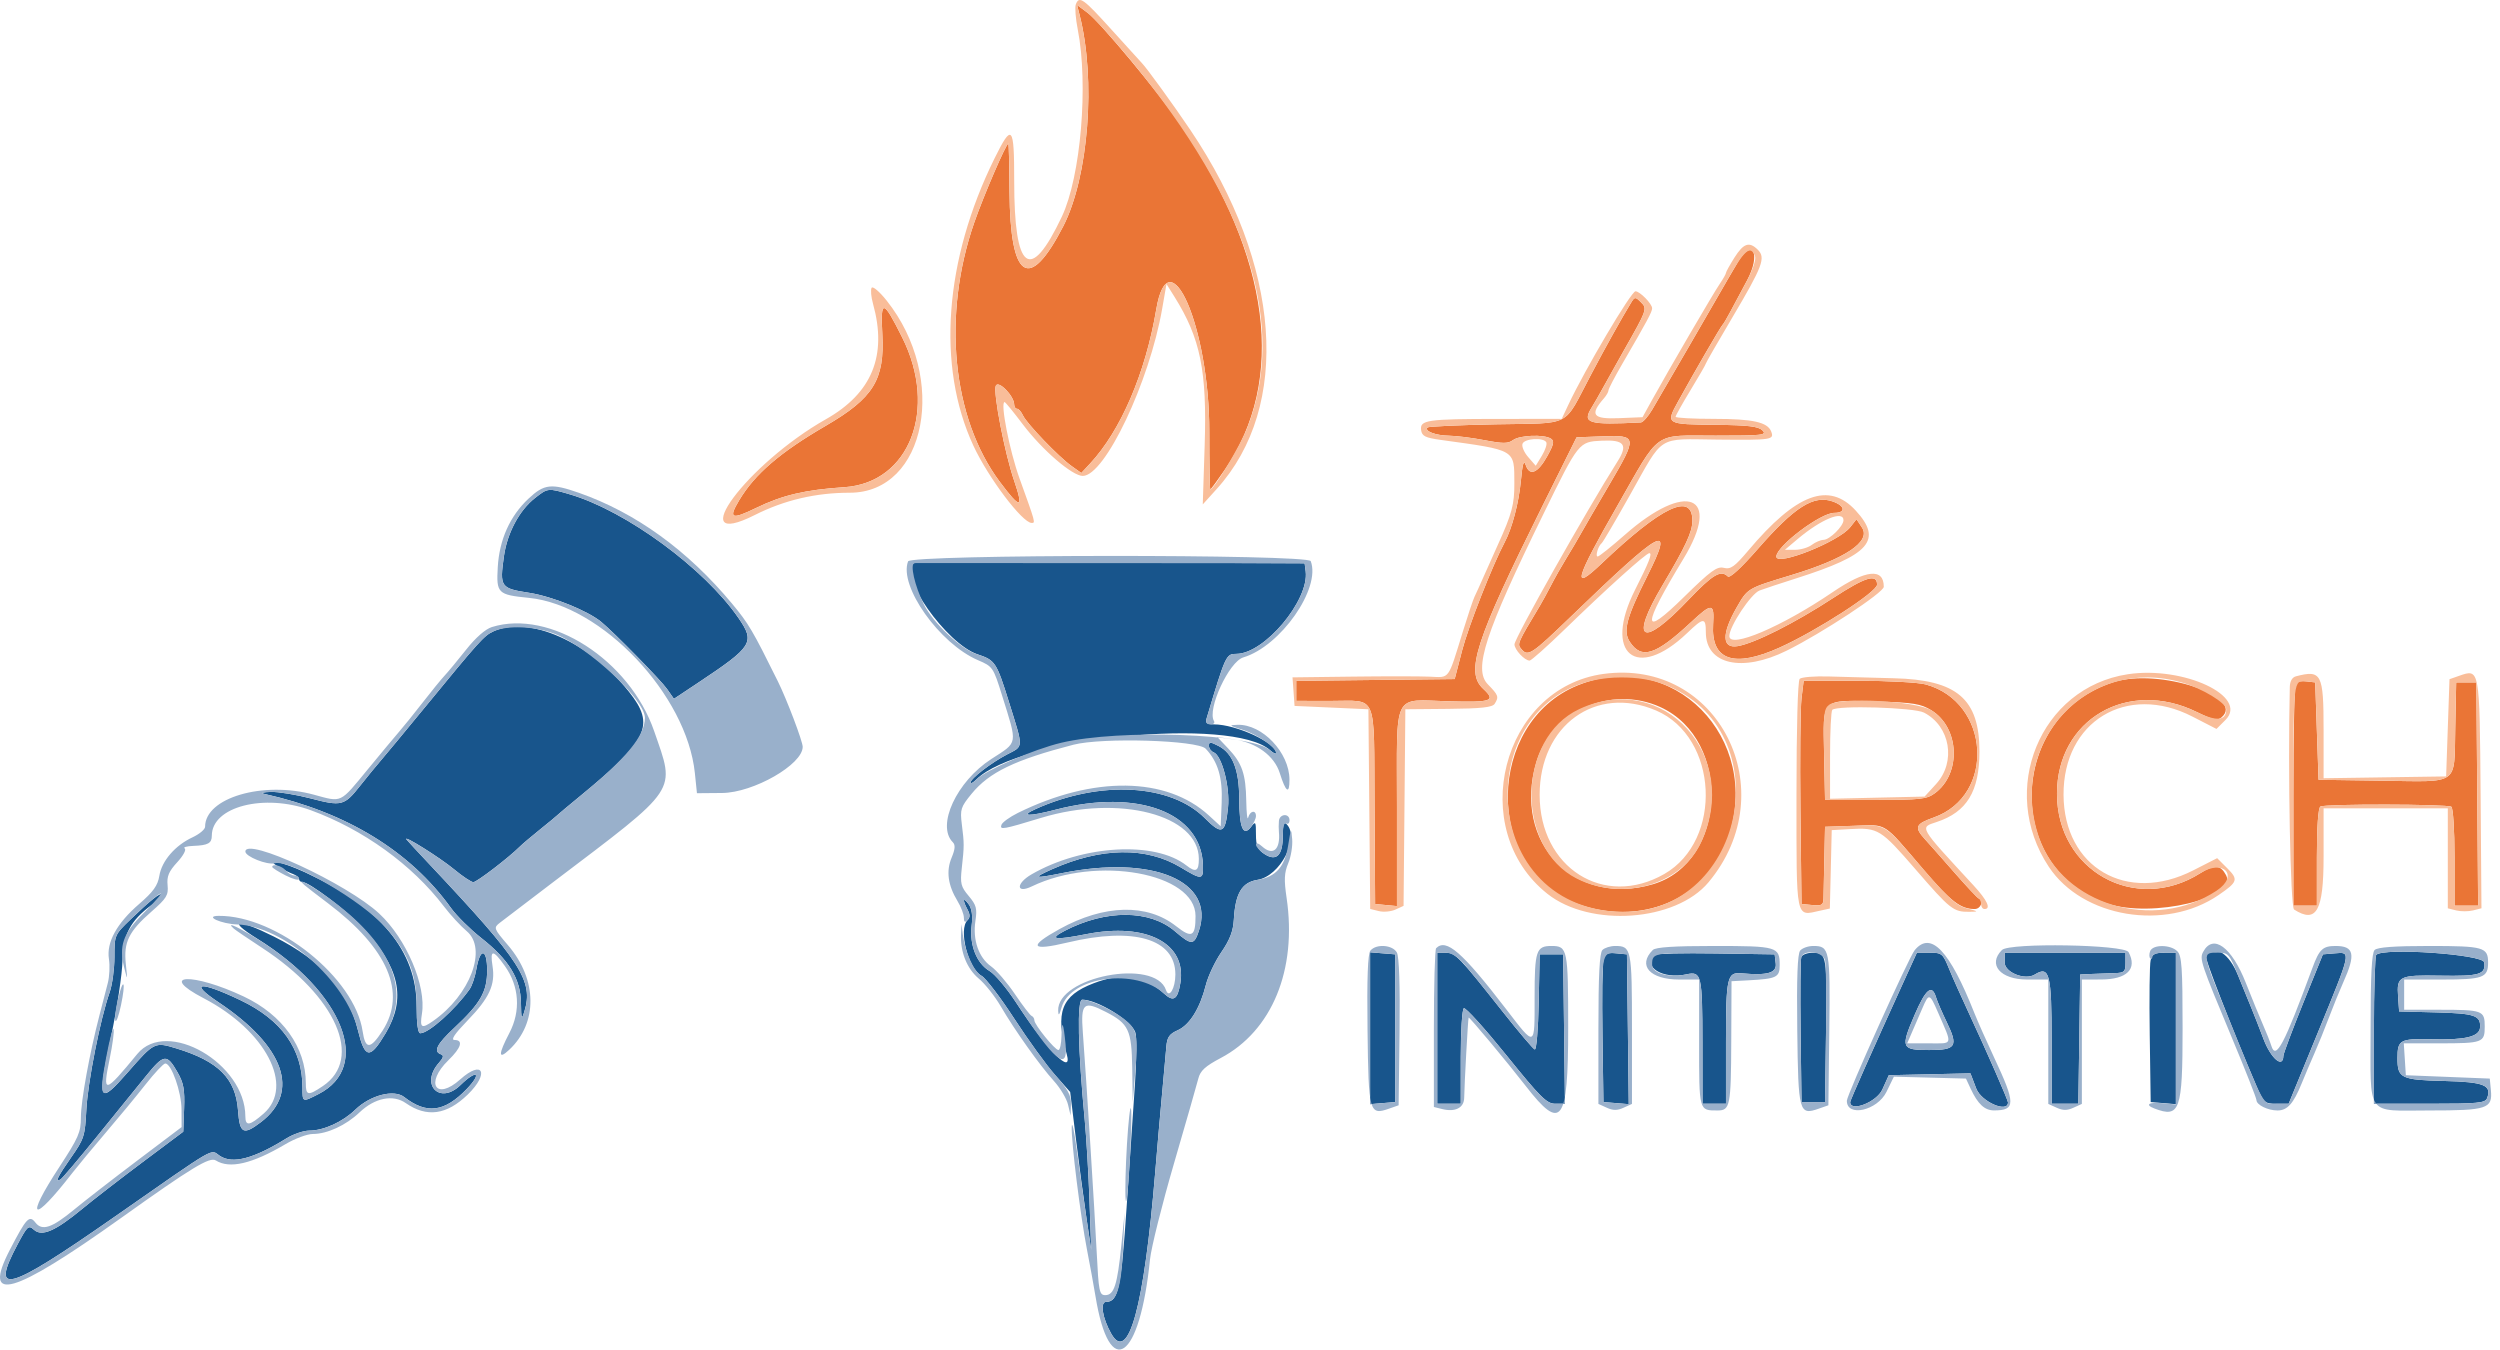 <svg width="113" height="61" viewBox="0 0 113 61" fill="none" xmlns="http://www.w3.org/2000/svg">
<path fill-rule="evenodd" clip-rule="evenodd" d="M24.18 22.512C23.471 23.07 22.927 24.092 22.778 25.142C22.581 26.536 22.621 26.594 23.926 26.797C24.957 26.957 26.569 27.609 27.177 28.111C27.765 28.596 29.869 30.743 30.148 31.141L30.461 31.588L31.549 30.865C34.029 29.216 34.14 29.038 33.378 27.932C31.837 25.692 28.31 23.103 25.772 22.349C24.772 22.053 24.761 22.054 24.18 22.512ZM41.295 25.458C40.552 25.938 42.774 29.101 44.19 29.577C44.987 29.846 45.042 29.93 45.612 31.755C46.268 33.858 46.274 33.708 45.525 34.098C44.8 34.476 43.87 35.191 43.87 35.371C43.87 35.439 43.989 35.376 44.135 35.23C46.03 33.334 55.709 32.371 57.408 33.91C57.557 34.044 57.679 34.101 57.679 34.035C57.679 33.573 55.874 32.742 54.869 32.742C54.548 32.742 54.475 32.684 54.537 32.477C55.398 29.602 55.419 29.555 55.883 29.555C57.146 29.555 59.184 27.129 59.016 25.824L58.969 25.462L50.191 25.422C45.363 25.4 41.36 25.416 41.295 25.458ZM22.301 28.538C21.88 28.73 21.678 28.955 19.144 32.044C18.273 33.106 17.401 34.159 17.206 34.383C17.012 34.607 16.598 35.113 16.286 35.506C15.558 36.427 15.446 36.456 14.036 36.087C13.387 35.917 12.578 35.785 12.239 35.795C11.9 35.804 11.759 35.843 11.926 35.88C15.655 36.709 18.528 38.463 20.387 41.045C20.641 41.397 21.256 42.006 21.755 42.399C23 43.377 23.532 44.245 23.548 45.33C23.56 46.083 23.576 46.124 23.702 45.717C24.125 44.349 23.56 43.471 19.438 39.094C18.895 38.518 18.417 38.002 18.376 37.947C18.188 37.702 19.889 38.767 20.521 39.291C20.908 39.612 21.302 39.874 21.396 39.874C21.549 39.874 22.994 38.768 23.496 38.267C23.605 38.157 24.017 37.809 24.411 37.492C24.806 37.175 25.163 36.88 25.204 36.836C25.246 36.793 25.69 36.421 26.191 36.01C29.312 33.451 29.628 32.781 28.429 31.267C26.649 29.02 23.912 27.801 22.301 28.538ZM54.644 33.709C54.644 33.827 54.74 33.96 54.856 34.005C55.23 34.148 55.602 35.578 55.507 36.502C55.384 37.692 55.235 37.758 54.451 36.974C52.904 35.429 49.733 35.257 46.829 36.56C46.071 36.9 46.484 36.918 47.718 36.597C51.419 35.636 54.306 36.724 54.374 39.108C54.393 39.779 54.329 39.785 53.366 39.205C51.807 38.266 49.776 38.296 47.55 39.29C46.655 39.691 46.736 39.722 48.005 39.465C52.103 38.635 54.932 39.824 54.193 42.065C53.971 42.734 53.859 42.737 53.109 42.095C51.963 41.114 49.999 41.103 48.134 42.068C47.372 42.462 47.664 42.508 49.103 42.223C51.824 41.683 53.656 42.641 53.351 44.446C53.227 45.181 53.043 45.3 52.622 44.916C51.7 44.074 50.763 43.935 49.433 44.444C47.968 45.005 47.687 45.746 48.217 47.652C48.498 48.661 47.336 47.474 45.921 45.305C45.504 44.668 44.968 44.031 44.729 43.89C44.145 43.545 43.815 42.715 43.917 41.85C43.972 41.386 43.928 41.069 43.782 40.87C43.527 40.521 43.496 40.674 43.732 41.115C43.852 41.339 43.852 41.47 43.732 41.591C43.31 42.012 43.757 43.776 44.371 44.111C44.554 44.212 45.217 45.08 45.843 46.041C46.469 47.003 47.294 48.142 47.676 48.574L48.372 49.359L48.632 51.484C48.775 52.652 48.989 54.257 49.107 55.05L49.322 56.491L49.245 54.291C49.203 53.081 49.106 51.442 49.031 50.649C48.721 47.404 48.676 45.186 48.918 45.186C49.592 45.186 51.105 46.111 51.313 46.65C51.382 46.829 51.376 47.887 51.3 49.002C51.224 50.116 51.053 52.633 50.921 54.594C50.675 58.231 50.542 58.844 50 58.844C49.711 58.844 49.828 59.58 50.229 60.285C51.005 61.649 51.712 59.056 52.214 53.001C52.303 51.916 52.444 50.312 52.526 49.435C52.608 48.558 52.694 47.602 52.718 47.311C52.753 46.883 52.852 46.738 53.231 46.569C53.773 46.327 54.237 45.58 54.503 44.526C54.605 44.122 54.922 43.451 55.208 43.035C55.587 42.484 55.74 42.085 55.769 41.57C55.836 40.382 56.131 39.883 56.835 39.77C57.861 39.606 58.769 37.868 58.151 37.25C58.028 37.127 57.983 37.27 57.983 37.777C57.983 38.67 57.693 38.956 57.149 38.599C56.844 38.399 56.769 38.225 56.769 37.717C56.769 37.127 56.754 37.105 56.544 37.38C56.194 37.838 56.015 37.409 56.012 36.104C56.01 34.796 55.717 34.048 55.079 33.718C54.708 33.526 54.644 33.525 54.644 33.709ZM12.609 39.192C12.818 39.314 13.108 39.458 13.254 39.51C13.4 39.563 13.519 39.667 13.519 39.74C13.519 39.814 13.596 39.874 13.69 39.874C13.974 39.874 15.679 41.162 16.358 41.889C18.07 43.724 18.378 45.115 17.427 46.708C16.719 47.892 16.497 47.866 16.177 46.562C15.729 44.732 14.552 43.421 12.382 42.334C10.708 41.496 10.226 41.555 11.623 42.427C15.513 44.855 16.838 48.206 14.398 49.451C13.662 49.827 13.671 49.831 13.671 49.159C13.671 47.416 12.736 46.099 10.864 45.207C9.025 44.329 8.5 44.385 9.887 45.31C12.853 47.29 13.583 49.356 11.798 50.717C10.998 51.327 10.835 51.245 10.759 50.196C10.654 48.749 9.879 47.969 7.966 47.386C6.994 47.09 6.97 47.102 5.784 48.458C4.458 49.974 4.388 49.832 5.011 46.893C5.29 45.578 5.526 44.02 5.535 43.429C5.554 42.259 5.888 41.618 6.852 40.906C7.097 40.724 7.298 40.521 7.298 40.454C7.298 40.296 6.799 40.69 5.898 41.56C5.178 42.254 5.173 42.267 5.173 43.248C5.173 43.792 5.075 44.516 4.955 44.856C4.535 46.046 3.967 48.914 3.903 50.165C3.842 51.349 3.801 51.48 3.216 52.313C2.598 53.194 2.461 53.48 2.737 53.31C2.816 53.261 3.55 52.396 4.368 51.387C5.187 50.377 6.185 49.146 6.588 48.65C7.41 47.636 7.535 47.619 8.019 48.46C8.299 48.947 8.355 49.247 8.323 50.104L8.284 51.152L6.44 52.532C5.426 53.291 4.197 54.242 3.709 54.646C2.504 55.643 1.893 55.908 1.537 55.587C1.291 55.364 1.24 55.409 0.795 56.244C-0.465 58.608 0.312 58.394 5.097 55.057C9.942 51.679 9.481 51.947 9.939 52.247C10.517 52.626 11.453 52.38 12.947 51.455C13.259 51.262 13.722 51.104 13.976 51.104C14.629 51.104 15.483 50.715 16.063 50.155C16.737 49.503 17.806 49.227 18.269 49.586C19.286 50.376 20.087 50.273 21.097 49.223C21.805 48.486 21.554 48.324 20.818 49.042C19.875 49.962 18.968 49.021 19.845 48.032C20.045 47.806 20.069 47.703 19.931 47.655C19.576 47.531 19.741 47.201 20.524 46.468C21.722 45.348 22.018 44.831 22.018 43.862C22.018 42.864 21.701 42.82 21.534 43.795C21.475 44.144 21.337 44.556 21.229 44.709C20.572 45.637 19.379 46.703 18.997 46.703C18.89 46.703 18.831 46.266 18.831 45.48C18.831 42.971 17.191 41.003 13.794 39.43C12.73 38.938 11.889 38.768 12.609 39.192ZM61.929 46.476V49.909L62.497 49.861L63.066 49.814V46.476V43.137L62.497 43.09L61.929 43.043V46.476ZM64.963 46.476V49.89H65.494H66.026V47.775C66.026 46.611 66.089 45.62 66.165 45.573C66.242 45.525 67.104 46.478 68.081 47.688C69.629 49.607 69.914 49.89 70.297 49.89H70.736L70.695 46.514L70.654 43.137H70.123H69.592L69.55 45.311C69.526 46.528 69.447 47.463 69.37 47.436C69.294 47.408 68.638 46.635 67.913 45.717C65.963 43.25 65.78 43.062 65.347 43.062H64.963V46.476ZM72.475 43.394C72.428 43.587 72.409 45.11 72.432 46.779L72.475 49.814L73.047 49.861L73.619 49.909L73.579 46.523L73.537 43.137L73.05 43.09C72.646 43.051 72.546 43.104 72.475 43.394ZM74.78 43.159C74.234 43.705 75.165 44.274 76.225 44.041C76.908 43.891 76.947 44.059 76.95 47.121L76.952 49.89H77.483H78.014V47.102C78.014 44.166 78.066 43.935 78.715 43.994C79.889 44.1 80.311 43.98 80.263 43.554L80.214 43.137L77.55 43.096C76.084 43.073 74.838 43.102 74.78 43.159ZM81.421 43.255C81.379 43.361 81.365 44.881 81.388 46.632L81.428 49.814H81.96H82.491L82.534 46.779C82.585 43.169 82.568 43.062 81.952 43.062C81.701 43.062 81.462 43.148 81.421 43.255ZM86.038 44.389C84.634 47.47 83.629 49.732 83.629 49.815C83.629 50.286 84.824 49.818 85.083 49.245L85.374 48.6L87.219 48.558L89.064 48.516L89.326 49.203C89.555 49.802 90.761 50.328 90.761 49.828C90.761 49.724 89.777 47.474 89.062 45.945C88.692 45.152 88.257 44.179 88.095 43.783C87.818 43.101 87.771 43.063 87.224 43.062L86.644 43.062L86.038 44.389ZM90.61 43.504C90.61 43.954 91.53 44.323 91.971 44.05C92.638 43.638 92.734 44.012 92.734 47.017V49.89H93.338H93.941L93.983 46.969L94.024 44.048L94.555 44.023C94.847 44.009 95.308 43.992 95.579 43.985C96.023 43.974 96.073 43.926 96.073 43.516V43.062H93.341H90.61V43.504ZM97.208 43.403C97.162 43.59 97.144 45.11 97.168 46.779L97.211 49.814L97.78 49.861L98.349 49.909V46.485V43.062H97.82C97.399 43.062 97.275 43.13 97.208 43.403ZM99.682 43.145C99.611 43.216 100.896 46.524 101.994 49.093C102.317 49.847 102.365 49.89 102.891 49.89H103.447L104.771 46.665C106.295 42.954 106.279 43.027 105.542 43.09L104.995 43.137L104.104 45.338C103.615 46.548 103.212 47.623 103.209 47.727C103.196 48.313 102.646 47.847 102.313 46.969C102.115 46.447 101.868 45.816 101.764 45.565C101.661 45.315 101.388 44.649 101.159 44.086C100.755 43.091 100.132 42.695 99.682 43.145ZM107.407 43.159C107.349 43.217 107.302 44.755 107.302 46.577V49.89H109.811C111.993 49.89 112.332 49.858 112.415 49.642C112.642 49.05 112.285 48.906 110.482 48.86C108.521 48.812 108.365 48.736 108.365 47.832C108.365 47.006 108.48 46.941 109.878 46.976C111.441 47.016 112.077 46.86 112.099 46.433C112.127 45.897 111.858 45.806 110.101 45.76L108.44 45.717L108.393 45.052C108.326 44.12 108.43 44.068 110.295 44.101C112.079 44.132 112.363 44.046 112.286 43.499C112.234 43.137 107.743 42.823 107.407 43.159ZM87.507 45.072C87.564 45.26 87.782 45.768 87.992 46.201C88.523 47.297 88.419 47.462 87.195 47.462C85.94 47.462 85.898 47.364 86.535 45.886C87.043 44.703 87.322 44.469 87.507 45.072Z" fill="#18558C"/>
<path fill-rule="evenodd" clip-rule="evenodd" d="M48.795 0.664C49.547 3.598 49.206 8.001 48.055 10.235C46.517 13.219 45.656 12.657 45.629 8.652C45.622 7.462 45.598 6.489 45.577 6.489C45.475 6.489 44.463 8.835 44.038 10.055C42.577 14.245 43.033 18.891 45.188 21.775C46.125 23.029 46.283 23.019 45.84 21.73C45.419 20.51 44.885 17.756 45.008 17.442C45.117 17.162 45.84 17.895 45.842 18.288C45.842 18.392 45.901 18.477 45.971 18.477C46.042 18.477 46.161 18.611 46.236 18.775C46.407 19.146 47.854 20.652 48.44 21.069L48.875 21.379L49.272 20.953C50.661 19.459 51.776 16.86 52.262 13.987C52.835 10.592 54.665 14.797 54.661 19.502C54.66 20.942 54.681 22.12 54.706 22.12C54.733 22.12 55.027 21.721 55.361 21.234C58.148 17.173 57.438 11.62 53.367 5.643C52.373 4.183 49.723 0.995 49.154 0.574L48.683 0.226L48.795 0.664ZM78.555 11.839C78.393 12.11 78.183 12.468 78.089 12.635C77.765 13.207 75.017 17.946 74.679 18.515C74.494 18.829 74.264 19.088 74.168 19.094C71.788 19.216 71.501 19.13 71.941 18.425C72.05 18.251 72.289 17.834 72.473 17.497C72.657 17.16 73.06 16.44 73.368 15.897C74.458 13.98 74.467 13.954 74.165 13.656C73.913 13.407 73.89 13.409 73.719 13.692C73.268 14.435 72.601 15.632 71.9 16.96C70.632 19.359 71.11 19.11 67.62 19.179C65.963 19.212 64.57 19.275 64.524 19.322C64.363 19.483 64.895 19.687 65.494 19.694C65.829 19.699 66.554 19.79 67.109 19.898C67.937 20.058 68.163 20.057 68.389 19.892C68.696 19.668 69.784 19.626 70.1 19.826C70.265 19.931 70.234 20.084 69.936 20.62C69.511 21.384 69.143 21.539 68.966 21.028C68.874 20.763 68.82 20.936 68.743 21.74C68.65 22.731 68.346 23.883 68.012 24.508C67.463 25.539 66.364 28.331 66.087 29.404L65.752 30.694L62.171 30.734L58.59 30.775V31.227V31.68L60.145 31.682C62.294 31.686 62.097 31.219 62.129 36.4L62.156 40.861L62.649 40.909L63.142 40.956V36.475C63.142 31.159 62.91 31.629 65.501 31.7C67.433 31.754 67.629 31.681 67.043 31.137C66.224 30.378 66.665 29.017 69.715 22.878L71.261 19.767L72.44 19.723C74.008 19.664 74.017 19.737 72.735 21.919C72.155 22.905 71.567 23.918 71.429 24.168C71.291 24.418 71.008 24.896 70.802 25.23C70.596 25.564 70.286 26.11 70.114 26.445C69.941 26.778 69.718 27.188 69.618 27.355C68.57 29.103 68.57 29.102 68.765 29.337C69.062 29.695 69.222 29.59 70.988 27.886C75.179 23.842 75.701 23.562 74.463 26.026C73.518 27.905 73.35 28.529 73.663 29.006C74.197 29.82 74.826 29.622 76.422 28.135C77.387 27.237 77.495 27.246 77.434 28.227C77.334 29.848 78.368 30.206 80.442 29.269C82.125 28.509 84.843 26.754 84.843 26.428C84.843 25.916 84.324 26.073 82.857 27.03C81.116 28.167 79.295 29.084 78.533 29.207C77.831 29.321 77.813 28.654 78.487 27.476C78.999 26.582 78.963 26.603 80.973 25.993C83.426 25.249 84.575 24.477 84.164 23.849L83.914 23.468L83.63 23.829C83.114 24.484 80.29 25.609 80.29 25.159C80.29 24.69 82.285 23.182 82.906 23.182C83.444 23.182 83.405 22.866 82.841 22.667C81.979 22.362 81.124 22.903 79.457 24.808C78.696 25.678 78.188 26.144 78.097 26.055C77.781 25.743 77.412 25.965 76.306 27.127C74.213 29.328 73.637 28.988 75.151 26.445C76.194 24.691 76.495 24.041 76.496 23.54C76.498 22.226 75.115 22.881 72.366 25.496C71.033 26.764 71.183 26.224 73.095 22.878C75.081 19.404 74.679 19.691 77.544 19.691C79.669 19.691 79.877 19.669 79.665 19.457C79.483 19.274 79.029 19.218 77.589 19.203C75.288 19.179 75.284 19.177 75.847 18.154C76.55 16.875 77.772 14.767 77.859 14.684C77.903 14.642 78.065 14.369 78.219 14.076C78.374 13.784 78.707 13.159 78.962 12.687C79.603 11.494 79.227 10.713 78.555 11.839ZM39.881 15.098C39.992 17.168 39.483 17.99 37.311 19.253C35.259 20.447 34.116 21.432 33.41 22.613C32.916 23.44 33.053 23.505 34.158 22.968C35.372 22.378 36.382 22.14 38.168 22.021C41.113 21.825 42.399 18.498 40.782 15.258C39.914 13.522 39.796 13.501 39.881 15.098ZM71.298 30.984C67.177 32.679 67.084 39.22 71.159 40.802C74.099 41.944 77.154 40.666 78.11 37.894C79.672 33.358 75.591 29.218 71.298 30.984ZM95.542 30.83C90.747 32.346 90.545 39.295 95.25 40.842C97.289 41.513 101.168 40.585 100.618 39.558C100.364 39.082 100.097 39.062 99.451 39.47C96.512 41.325 92.971 39.356 92.975 35.868C92.978 32.517 96.179 30.654 99.303 32.187C100.009 32.534 100.225 32.582 100.403 32.434C101.542 31.489 97.586 30.183 95.542 30.83ZM81.429 31.566C81.376 32.004 81.354 34.275 81.38 36.612L81.428 40.861L81.922 40.909C82.348 40.949 82.416 40.908 82.422 40.605C82.427 40.412 82.444 39.605 82.46 38.812L82.491 37.371L83.813 37.327C85.335 37.276 85.057 37.1 86.954 39.319C88.181 40.753 88.617 41.088 89.253 41.088C89.533 41.088 89.673 40.714 89.434 40.608C89.371 40.58 88.876 40.051 88.333 39.431C87.79 38.812 87.194 38.136 87.005 37.93C86.515 37.389 86.573 37.246 87.408 36.95C90.212 35.954 89.956 31.732 87.043 30.937C86.71 30.846 85.332 30.77 83.981 30.77L81.526 30.769L81.429 31.566ZM103.768 30.864C103.709 30.923 103.66 33.214 103.66 35.954V40.937H104.191H104.722V38.745C104.722 37.381 104.782 36.517 104.882 36.456C105.079 36.333 110.601 36.342 110.8 36.465C110.881 36.515 110.945 37.52 110.945 38.745V40.937H111.478H112.01L111.971 35.891L111.93 30.845H111.476H111.02L110.978 32.917C110.925 35.532 111.197 35.338 107.662 35.287L104.798 35.246L104.722 33.045L104.647 30.845L104.261 30.8C104.05 30.776 103.828 30.804 103.768 30.864ZM75.055 31.964C78.303 33.448 78.059 38.995 74.702 39.971C71.152 41.003 68.363 38.085 69.439 34.464C70.127 32.145 72.824 30.945 75.055 31.964ZM87.297 32.105C88.575 32.894 88.663 34.964 87.456 35.853C87.087 36.125 86.805 36.156 84.767 36.156H82.491L82.448 34.109C82.394 31.521 82.281 31.635 84.847 31.71C86.492 31.757 86.822 31.811 87.297 32.105Z" fill="#EA7536"/>
<path fill-rule="evenodd" clip-rule="evenodd" d="M23.89 22.537C23.05 23.325 22.571 24.392 22.499 25.633C22.43 26.82 22.493 26.882 23.915 27.025C27.209 27.355 31.04 31.402 31.408 34.942L31.502 35.853L32.64 35.843C34.057 35.83 36.282 34.556 36.282 33.757C36.282 33.508 35.561 31.606 35.158 30.794C34.019 28.493 33.837 28.184 33.085 27.28C31.085 24.877 28.743 23.181 26.183 22.281C24.92 21.837 24.597 21.873 23.89 22.537ZM25.772 22.349C28.31 23.103 31.837 25.692 33.378 27.931C34.14 29.038 34.029 29.216 31.549 30.865L30.461 31.588L30.148 31.14C29.869 30.742 27.765 28.596 27.177 28.111C26.569 27.608 24.957 26.957 23.926 26.796C22.621 26.594 22.581 26.536 22.778 25.141C22.927 24.092 23.471 23.07 24.18 22.512C24.761 22.054 24.772 22.053 25.772 22.349ZM41.045 25.374C40.617 26.487 42.462 29.093 44.207 29.841C44.873 30.126 44.895 30.159 45.291 31.427C45.999 33.698 46.029 33.517 44.809 34.307C43.237 35.323 42.315 37.318 43.068 38.07C43.188 38.191 43.173 38.383 43.013 38.768C42.759 39.374 42.846 40.013 43.279 40.727C43.437 40.987 43.567 41.325 43.567 41.478C43.567 41.679 43.612 41.71 43.732 41.59C43.852 41.47 43.852 41.339 43.732 41.115C43.496 40.674 43.527 40.521 43.782 40.87C43.928 41.069 43.972 41.386 43.917 41.849C43.815 42.715 44.145 43.545 44.729 43.89C44.968 44.031 45.504 44.668 45.921 45.305C47.651 47.955 48.289 48.493 48.163 47.196C48.067 46.202 47.993 46.05 47.979 46.817C47.972 47.172 47.91 47.462 47.841 47.462C47.681 47.462 46.753 46.316 46.753 46.118C46.753 46.036 46.697 45.947 46.629 45.919C46.561 45.892 46.221 45.447 45.873 44.932C45.525 44.417 45.04 43.853 44.794 43.678C44.234 43.279 43.96 42.483 44.089 41.627C44.173 41.065 44.132 40.91 43.786 40.499C43.43 40.077 43.395 39.935 43.474 39.228C43.585 38.228 43.585 38.135 43.474 37.253C43.391 36.586 43.426 36.477 43.917 35.878C44.715 34.905 45.874 34.346 48.516 33.662C49.82 33.325 54.133 33.455 54.498 33.842C55.054 34.433 55.267 35.156 55.219 36.292L55.175 37.349L54.644 36.861C52.73 35.101 49.421 35.058 46.005 36.746C45.636 36.929 45.302 37.171 45.264 37.284C45.186 37.519 45.322 37.496 47.057 36.968C50.591 35.895 54.186 36.831 54.188 38.825C54.189 39.379 54.051 39.452 53.629 39.12C52.207 38.001 48.926 38.19 46.624 39.522C45.912 39.935 45.923 40.41 46.636 40.066C49.574 38.65 54.038 39.456 54.038 41.404C54.038 42.336 53.871 42.425 53.166 41.868C51.852 40.829 49.913 40.876 47.89 41.994C46.459 42.786 46.586 42.999 48.251 42.602C51.258 41.883 53.127 42.437 53.127 44.046C53.127 44.672 52.839 45.155 52.704 44.753C52.217 43.29 47.765 44.147 47.829 45.691C47.839 45.936 47.879 45.896 47.983 45.538C48.389 44.133 51.333 43.738 52.622 44.916C53.043 45.3 53.227 45.181 53.351 44.445C53.656 42.641 51.824 41.683 49.103 42.223C47.664 42.508 47.372 42.462 48.134 42.067C49.999 41.103 51.963 41.114 53.109 42.095C53.859 42.737 53.971 42.733 54.193 42.065C54.932 39.823 52.103 38.635 48.005 39.465C46.736 39.721 46.655 39.69 47.55 39.29C49.776 38.295 51.807 38.266 53.366 39.205C54.329 39.785 54.393 39.779 54.374 39.108C54.306 36.724 51.419 35.635 47.718 36.597C46.484 36.917 46.071 36.9 46.829 36.56C49.733 35.257 52.904 35.429 54.451 36.974C55.235 37.758 55.384 37.691 55.507 36.502C55.602 35.578 55.23 34.148 54.856 34.005C54.74 33.96 54.644 33.827 54.644 33.708C54.644 33.524 54.708 33.526 55.079 33.718C55.717 34.047 56.01 34.796 56.012 36.104C56.015 37.409 56.194 37.838 56.544 37.379C56.668 37.217 56.769 36.995 56.769 36.886C56.769 36.593 56.499 36.645 56.418 36.953C56.38 37.099 56.341 36.762 56.331 36.205C56.31 34.978 56.143 34.495 55.507 33.824L55.023 33.313L55.778 33.421C56.792 33.567 57.601 34.162 57.845 34.942C58.119 35.816 58.287 35.929 58.284 35.238C58.279 34.016 57.057 32.728 55.934 32.761C55.525 32.772 55.548 32.795 56.162 32.985C56.816 33.187 57.679 33.784 57.679 34.035C57.679 34.101 57.557 34.044 57.408 33.91C56.576 33.156 50.613 32.944 47.967 33.573C46.728 33.868 44.56 34.805 44.135 35.23C43.989 35.376 43.87 35.439 43.87 35.371C43.87 35.191 44.8 34.475 45.525 34.098C46.274 33.707 46.268 33.858 45.612 31.755C45.035 29.908 44.988 29.838 44.143 29.566C43.435 29.338 42.182 28.159 41.766 27.331C41.343 26.487 41.112 25.461 41.344 25.451C41.44 25.447 45.444 25.448 50.243 25.453L58.969 25.461L59.016 25.824C59.183 27.128 57.146 29.555 55.883 29.555C55.419 29.555 55.398 29.601 54.537 32.477C54.483 32.655 54.54 32.742 54.711 32.742C54.851 32.742 54.924 32.674 54.872 32.59C54.552 32.073 55.55 29.908 56.197 29.715C57.882 29.211 59.716 26.592 59.245 25.363C59.121 25.042 41.168 25.053 41.045 25.374ZM22.231 28.343C21.941 28.434 21.498 28.822 21.07 29.364C20.689 29.844 20.25 30.375 20.093 30.542C19.937 30.709 19.492 31.255 19.103 31.756C18.714 32.256 18.238 32.848 18.044 33.069C17.851 33.292 17.214 34.055 16.63 34.766C15.344 36.331 15.472 36.27 14.187 35.92C11.88 35.29 9.27 36.06 9.27 37.369C9.27 37.487 9.014 37.702 8.702 37.847C7.919 38.209 7.309 38.916 7.202 39.588C7.131 40.025 6.93 40.307 6.292 40.858C5.277 41.734 4.805 42.593 4.924 43.351C4.971 43.651 4.949 44.135 4.874 44.427C4.799 44.719 4.631 45.368 4.501 45.868C4.048 47.608 3.656 49.765 3.656 50.511C3.656 51.177 3.547 51.427 2.689 52.738C1.092 55.177 1.464 55.349 3.276 53.009C3.527 52.686 4.204 51.869 4.782 51.193C5.36 50.518 6.168 49.539 6.579 49.017C6.989 48.496 7.391 48.069 7.47 48.069C7.748 48.069 8.202 49.355 8.205 50.152L8.208 50.945L6.197 52.464C5.091 53.299 3.811 54.293 3.352 54.672C2.343 55.505 1.904 55.652 1.599 55.258C1.327 54.907 1.194 55.049 0.448 56.487C-0.831 58.954 0.564 58.555 5.476 55.05C8.684 52.761 9.477 52.28 9.754 52.452C10.382 52.844 11.391 52.608 12.908 51.714C13.335 51.462 13.889 51.256 14.138 51.256C14.789 51.256 15.638 50.864 16.251 50.28C16.941 49.623 17.765 49.457 18.341 49.86C19.29 50.522 20.192 50.397 21.145 49.471C22.138 48.506 21.821 47.874 20.802 48.789C19.702 49.776 19.197 48.96 20.266 47.924C20.849 47.358 20.955 47.007 20.543 47.007C20.364 47.007 20.547 46.733 21.127 46.134C22.122 45.106 22.397 44.508 22.262 43.666C22.141 42.904 22.283 42.906 22.826 43.673C23.471 44.586 23.544 45.697 23.024 46.692C22.518 47.66 22.516 47.92 23.017 47.45C24.315 46.234 24.294 44.286 22.967 42.731C22.31 41.961 22.302 41.938 22.597 41.706C22.763 41.575 23.844 40.751 25 39.875C30.742 35.522 30.53 35.838 29.569 33.051C28.458 29.827 24.866 27.523 22.231 28.343ZM25.085 28.656C26.592 29.247 29.15 31.629 29.15 32.441C29.15 33.264 28.322 34.262 26.191 36.01C25.69 36.421 25.246 36.792 25.204 36.836C25.163 36.879 24.806 37.174 24.411 37.491C24.017 37.809 23.605 38.157 23.496 38.267C22.994 38.768 21.549 39.874 21.396 39.874C21.302 39.874 20.908 39.612 20.521 39.291C19.889 38.767 18.188 37.702 18.376 37.947C18.417 38.002 18.895 38.518 19.438 39.094C23.56 43.471 24.125 44.349 23.702 45.717C23.576 46.124 23.56 46.083 23.548 45.329C23.532 44.245 23 43.377 21.755 42.399C21.256 42.006 20.641 41.397 20.387 41.045C18.528 38.462 15.655 36.709 11.926 35.88C11.759 35.842 11.9 35.804 12.239 35.795C12.578 35.785 13.387 35.916 14.036 36.087C15.446 36.456 15.558 36.427 16.286 35.506C16.598 35.113 17.012 34.607 17.206 34.383C17.401 34.158 18.273 33.106 19.144 32.044C21.678 28.954 21.88 28.73 22.301 28.538C22.925 28.252 24.193 28.306 25.085 28.656ZM14.047 36.622C16.414 37.488 18.628 39.086 20.06 40.963C20.357 41.353 20.823 41.859 21.095 42.088C22.04 42.883 21.258 44.972 19.572 46.152C19.051 46.517 18.969 46.462 19.072 45.818C19.274 44.557 18.37 42.438 17.142 41.294C15.694 39.944 11.091 37.812 11.091 38.491C11.091 38.715 12.074 39.108 12.412 39.02C13.129 38.832 16.369 40.714 17.457 41.95C18.457 43.087 18.831 44.046 18.831 45.48C18.831 46.266 18.89 46.703 18.997 46.703C19.379 46.703 20.572 45.637 21.229 44.709C21.337 44.555 21.475 44.144 21.534 43.795C21.701 42.82 22.018 42.863 22.018 43.862C22.018 44.831 21.722 45.348 20.524 46.468C19.741 47.201 19.576 47.53 19.931 47.655C20.069 47.703 20.045 47.806 19.845 48.032C18.968 49.021 19.875 49.962 20.818 49.042C21.554 48.323 21.805 48.486 21.097 49.222C20.087 50.273 19.286 50.376 18.269 49.586C17.806 49.227 16.737 49.502 16.063 50.155C15.483 50.715 14.629 51.104 13.976 51.104C13.722 51.104 13.259 51.262 12.947 51.455C11.453 52.379 10.517 52.626 9.939 52.247C9.481 51.947 9.942 51.679 5.097 55.057C0.312 58.394 -0.465 58.608 0.795 56.244C1.24 55.409 1.291 55.364 1.537 55.587C1.893 55.907 2.504 55.642 3.709 54.646C4.197 54.242 5.426 53.291 6.44 52.532L8.284 51.152L8.323 50.104C8.354 49.246 8.299 48.947 8.019 48.46C7.535 47.619 7.41 47.636 6.588 48.65C6.185 49.146 5.187 50.377 4.368 51.386C3.55 52.395 2.816 53.261 2.737 53.309C2.461 53.48 2.598 53.194 3.216 52.313C3.801 51.48 3.842 51.349 3.903 50.165C3.967 48.914 4.535 46.046 4.955 44.856C5.075 44.516 5.173 43.792 5.173 43.248C5.173 42.266 5.178 42.254 5.898 41.56C7.34 40.168 7.821 39.939 6.474 41.286C5.557 42.202 5.364 42.755 5.615 43.744C5.766 44.339 5.767 44.335 5.687 43.57C5.583 42.585 5.82 42.102 6.85 41.201C7.532 40.603 7.618 40.463 7.575 40.013C7.536 39.609 7.628 39.39 8.012 38.972C8.287 38.673 8.432 38.402 8.346 38.349C8.263 38.297 8.44 38.246 8.74 38.234C9.403 38.209 9.574 38.115 9.574 37.775C9.574 36.459 11.937 35.85 14.047 36.622ZM57.807 37.105C57.794 37.251 57.793 37.473 57.806 37.598C57.883 38.404 57.538 38.703 57.046 38.258C56.887 38.113 56.769 38.079 56.769 38.178C56.769 38.273 56.94 38.462 57.149 38.599C57.688 38.952 57.983 38.669 57.983 37.798C57.983 37.388 58.042 37.161 58.135 37.219C58.218 37.27 58.286 37.206 58.286 37.076C58.286 36.749 57.837 36.776 57.807 37.105ZM58.228 38.191C58.073 39.182 57.671 39.637 56.835 39.77C56.131 39.883 55.836 40.382 55.769 41.569C55.74 42.085 55.587 42.484 55.208 43.035C54.922 43.451 54.605 44.122 54.503 44.526C54.237 45.58 53.773 46.327 53.231 46.569C52.852 46.738 52.753 46.882 52.718 47.31C52.694 47.602 52.608 48.558 52.526 49.435C52.444 50.311 52.303 51.916 52.214 53.001C51.712 59.056 51.005 61.649 50.229 60.285C49.828 59.58 49.711 58.843 50 58.843C50.477 58.843 50.682 58.207 50.759 56.491L50.833 54.822L50.682 56.312C50.503 58.083 50.355 58.54 49.959 58.54C49.691 58.54 49.659 58.38 49.571 56.605C49.474 54.668 49.109 48.876 48.944 46.665C48.845 45.336 48.976 45.22 49.985 45.739C51.015 46.267 51.151 46.558 51.176 48.266L51.199 49.814L51.315 48.448C51.457 46.762 51.401 46.509 50.788 46.041C50.254 45.634 49.275 45.186 48.918 45.186C48.676 45.186 48.721 47.404 49.031 50.649C49.106 51.442 49.203 53.081 49.246 54.291L49.323 56.491L49.097 54.974C48.972 54.139 48.779 52.773 48.666 51.939C48.553 51.104 48.453 50.651 48.442 50.931C48.416 51.603 48.834 54.954 49.133 56.491C49.264 57.159 49.436 58.106 49.517 58.596C50.149 62.446 51.516 61.513 51.982 56.914C52.035 56.395 52.522 54.448 53.064 52.589C53.607 50.729 54.101 49.002 54.164 48.752C54.253 48.397 54.475 48.193 55.179 47.821C57.495 46.598 58.633 43.835 58.155 40.589C58.033 39.76 58.048 39.452 58.229 39.018C58.353 38.721 58.433 38.23 58.406 37.925C58.361 37.409 58.348 37.428 58.228 38.191ZM12.305 39.188C12.305 39.228 12.579 39.401 12.913 39.571C13.246 39.741 13.519 39.811 13.519 39.726C13.519 39.64 13.425 39.571 13.311 39.571C13.195 39.571 13.016 39.468 12.913 39.343C12.738 39.132 12.305 39.022 12.305 39.188ZM13.755 40.001C13.834 40.072 14.319 40.446 14.833 40.834C17.535 42.874 18.39 44.873 17.294 46.582C16.743 47.439 16.514 47.447 16.391 46.615C16.036 44.201 12.504 41.371 9.877 41.397C9.214 41.404 9.997 41.761 10.73 41.786C12.822 41.858 15.628 44.318 16.177 46.562C16.497 47.866 16.719 47.892 17.427 46.708C18.597 44.749 17.684 42.612 14.79 40.54C13.989 39.967 13.321 39.62 13.755 40.001ZM10.568 41.974C10.647 42.044 11.225 42.436 11.85 42.845C15.197 45.033 16.436 47.849 14.595 49.089C13.921 49.543 13.823 49.526 13.823 48.959C13.823 47.341 12.77 45.87 11.021 45.044C8.702 43.949 7.088 44.017 9.205 45.12C12.013 46.584 13.324 49.098 11.921 50.33C11.284 50.889 11.092 50.919 11.09 50.459C11.085 48.066 7.542 46.018 6.208 47.636C4.71 49.455 4.623 49.47 4.956 47.862C5.088 47.221 5.169 46.615 5.135 46.514C5.102 46.413 4.949 46.997 4.795 47.812C4.427 49.77 4.56 49.856 5.784 48.457C6.97 47.102 6.994 47.09 7.966 47.386C9.879 47.969 10.654 48.749 10.759 50.196C10.835 51.245 10.998 51.327 11.798 50.717C13.583 49.355 12.853 47.29 9.887 45.31C8.5 44.385 9.025 44.329 10.864 45.207C12.736 46.099 13.671 47.416 13.671 49.159C13.671 49.831 13.662 49.827 14.398 49.451C16.784 48.233 15.578 44.981 11.85 42.58C10.846 41.934 10.147 41.603 10.568 41.974ZM43.438 42.227C43.4 43.021 43.706 43.788 44.239 44.231C44.519 44.464 44.968 45.03 45.236 45.489C45.867 46.57 46.988 48.144 47.642 48.868C47.926 49.182 48.211 49.66 48.275 49.93L48.391 50.421L48.407 49.914C48.419 49.513 48.273 49.239 47.702 48.598C47.305 48.153 46.469 47.003 45.843 46.041C45.217 45.08 44.553 44.21 44.367 44.109C44.019 43.919 43.62 43.033 43.518 42.227L43.46 41.771L43.438 42.227ZM61.944 42.966C61.823 43.113 61.783 44.19 61.812 46.554C61.857 50.3 61.892 50.425 62.793 50.108L63.218 49.959L63.259 46.657C63.285 44.553 63.242 43.248 63.14 43.057C62.952 42.706 62.208 42.649 61.944 42.966ZM64.913 42.859C64.857 42.914 64.811 44.552 64.811 46.498V50.036L65.18 50.128C65.779 50.279 66.177 50.075 66.182 49.614C66.189 49.03 66.355 46.025 66.382 45.995C66.416 45.958 68.108 47.985 68.967 49.092C70.578 51.168 70.882 50.755 70.882 46.488C70.882 42.888 70.855 42.758 70.123 42.758C69.436 42.758 69.364 42.977 69.364 45.064C69.364 47.371 69.413 47.35 68.075 45.61C66.082 43.02 65.37 42.401 64.913 42.859ZM72.43 42.94C72.299 43.07 72.248 44.077 72.248 46.509V49.897L72.627 50.069C72.911 50.199 73.102 50.199 73.385 50.069L73.765 49.897V46.509C73.765 42.886 73.739 42.758 73.006 42.758C72.789 42.758 72.53 42.84 72.43 42.94ZM74.706 42.94C74.007 43.639 74.577 44.275 75.902 44.275H76.8V47.142C76.8 50.241 76.787 50.193 77.638 50.193C78.2 50.193 78.241 49.985 78.253 47.083L78.265 44.351L79.012 44.311C80.307 44.243 80.442 44.177 80.442 43.62C80.442 42.792 80.325 42.758 77.483 42.758C75.667 42.758 74.833 42.812 74.706 42.94ZM81.368 42.966C81.247 43.113 81.207 44.19 81.236 46.554C81.281 50.3 81.316 50.425 82.217 50.108L82.643 49.959L82.684 46.567C82.728 42.915 82.698 42.758 81.96 42.758C81.73 42.758 81.464 42.852 81.368 42.966ZM86.544 42.948C86.286 43.258 83.477 49.494 83.477 49.755C83.477 50.511 84.858 50.198 85.271 49.348L85.603 48.666L87.232 48.709L88.861 48.752L89.073 49.207C89.398 49.907 89.709 50.194 90.14 50.191C91.112 50.185 91.111 49.882 90.133 47.797C89.793 47.07 89.392 46.168 89.243 45.793C88.12 42.956 87.275 42.065 86.544 42.948ZM90.488 42.94C89.833 43.595 90.413 44.275 91.626 44.275H92.583V47.086V49.897L92.962 50.069C93.246 50.199 93.437 50.199 93.72 50.069L94.1 49.897V47.086V44.275L94.972 44.273C96.143 44.27 96.618 43.796 96.211 43.037C96.027 42.691 90.825 42.603 90.488 42.94ZM97.187 42.992C97.138 43.121 97.14 43.268 97.192 43.32C97.244 43.372 97.287 43.335 97.287 43.238C97.287 43.137 97.514 43.061 97.818 43.061H98.349V46.491V49.922L97.742 49.864C97.128 49.806 96.933 49.932 97.375 50.102C98.533 50.546 98.653 50.207 98.653 46.476C98.653 43.731 98.616 43.198 98.414 42.996C98.105 42.687 97.305 42.684 97.187 42.992ZM99.583 43.024C99.41 43.346 99.468 43.519 100.903 46.96C101.502 48.394 101.991 49.638 101.991 49.723C101.991 49.94 102.505 50.193 102.944 50.193C103.387 50.193 103.666 49.882 104.032 48.979C104.184 48.604 104.445 47.989 104.611 47.614C104.778 47.238 105.074 46.506 105.27 45.988C105.466 45.469 105.758 44.753 105.919 44.394C106.488 43.134 106.407 42.758 105.57 42.758C104.988 42.758 104.833 42.904 104.523 43.745C103.24 47.23 102.869 47.933 102.665 47.272C102.606 47.085 102.437 46.658 102.289 46.324C102.141 45.99 101.791 45.136 101.512 44.427C100.872 42.801 100.03 42.188 99.583 43.024ZM107.333 42.94C107.202 43.07 107.151 44.069 107.151 46.476C107.151 50.552 106.894 50.193 109.808 50.193C112.427 50.193 112.668 50.114 112.588 49.276L112.538 48.752L110.641 48.676L108.744 48.6L108.698 47.879L108.651 47.159H110.241C112.223 47.159 112.31 47.127 112.31 46.4C112.31 45.673 112.223 45.641 110.249 45.641H108.668V44.958V44.275H110.383C112.229 44.275 112.462 44.191 112.462 43.516C112.462 42.815 112.264 42.758 109.806 42.758C108.226 42.758 107.458 42.814 107.333 42.94ZM63.066 46.476V49.814L62.497 49.861L61.929 49.908V46.476V43.043L62.497 43.09L63.066 43.137V46.476ZM66.162 43.554C66.399 43.826 67.187 44.799 67.913 45.717C68.638 46.635 69.294 47.408 69.37 47.435C69.447 47.463 69.526 46.528 69.55 45.311L69.592 43.137H70.123H70.654L70.695 46.513L70.736 49.89H70.297C69.914 49.89 69.629 49.607 68.081 47.688C67.104 46.477 66.242 45.525 66.165 45.572C66.089 45.62 66.026 46.611 66.026 47.775V49.89H65.494H64.963V46.476V43.061H65.347C65.591 43.061 65.889 43.242 66.162 43.554ZM73.579 46.523L73.619 49.908L73.047 49.861L72.475 49.814L72.432 46.779C72.38 43.114 72.395 43.026 73.05 43.09L73.537 43.137L73.579 46.523ZM80.263 43.554C80.311 43.98 79.889 44.1 78.715 43.994C78.066 43.935 78.014 44.166 78.014 47.101V49.89H77.483H76.952L76.95 47.121C76.947 44.059 76.908 43.891 76.225 44.041C75.444 44.212 74.676 43.994 74.676 43.601C74.676 43.065 74.746 43.052 77.55 43.096L80.214 43.137L80.263 43.554ZM82.493 43.403C82.539 43.59 82.558 45.11 82.534 46.779L82.491 49.814H81.96H81.428L81.388 46.631C81.365 44.881 81.379 43.361 81.421 43.255C81.556 42.903 82.399 43.018 82.493 43.403ZM88.095 43.783C88.257 44.179 88.692 45.152 89.062 45.945C89.777 47.474 90.761 49.723 90.761 49.828C90.761 50.327 89.555 49.802 89.326 49.203L89.064 48.515L87.219 48.558L85.374 48.6L85.083 49.245C84.824 49.817 83.629 50.286 83.629 49.815C83.629 49.731 84.634 47.47 86.038 44.389L86.644 43.061L87.224 43.062C87.771 43.062 87.818 43.1 88.095 43.783ZM96.073 43.516C96.073 43.926 96.023 43.973 95.579 43.984C95.308 43.992 94.847 44.009 94.555 44.023L94.024 44.048L93.983 46.969L93.941 49.89H93.338H92.734V47.017C92.734 44.012 92.638 43.638 91.971 44.05C91.53 44.323 90.61 43.953 90.61 43.503V43.061H93.341H96.073V43.516ZM101.159 44.085C101.388 44.649 101.661 45.315 101.764 45.565C101.868 45.815 102.115 46.447 102.313 46.969C102.646 47.847 103.196 48.313 103.209 47.727C103.212 47.623 103.615 46.548 104.104 45.337L104.995 43.137L105.542 43.09C106.279 43.026 106.295 42.953 104.771 46.665L103.447 49.89H102.891C102.254 49.89 102.432 50.215 100.627 45.762C99.521 43.036 99.525 43.061 100.254 43.061C100.715 43.061 100.767 43.119 101.159 44.085ZM112.286 43.499C112.363 44.046 112.079 44.132 110.295 44.1C108.43 44.068 108.326 44.12 108.393 45.051L108.44 45.717L110.101 45.76C111.858 45.806 112.127 45.897 112.099 46.433C112.077 46.86 111.441 47.015 109.878 46.976C108.48 46.94 108.365 47.006 108.365 47.832C108.365 48.735 108.521 48.811 110.482 48.86C112.285 48.906 112.642 49.05 112.415 49.642C112.332 49.858 111.993 49.89 109.811 49.89H107.302V46.577C107.302 44.754 107.349 43.216 107.407 43.158C107.743 42.823 112.234 43.137 112.286 43.499ZM5.328 45.173C5.227 45.593 5.176 46.023 5.213 46.13C5.251 46.236 5.365 45.926 5.468 45.439C5.699 44.348 5.58 44.122 5.328 45.173ZM86.535 45.886C85.898 47.364 85.94 47.462 87.195 47.462C88.419 47.462 88.523 47.297 87.992 46.201C87.782 45.768 87.564 45.26 87.507 45.072C87.322 44.469 87.043 44.703 86.535 45.886ZM87.595 45.755C88.263 47.295 88.302 47.159 87.189 47.159H86.205L86.434 46.628C86.561 46.335 86.767 45.857 86.894 45.565C87.188 44.884 87.22 44.893 87.595 45.755ZM50.939 51.711C50.875 52.754 50.848 53.881 50.878 54.215C50.908 54.549 50.99 53.828 51.061 52.613C51.13 51.399 51.158 50.272 51.121 50.11C51.085 49.947 51.003 50.667 50.939 51.711Z" fill="#99B0CB"/>
<path fill-rule="evenodd" clip-rule="evenodd" d="M48.627 0.197C48.578 0.326 48.616 0.833 48.713 1.325C49.204 3.821 48.851 7.984 47.995 9.794C46.564 12.819 45.841 12.277 45.842 8.183C45.843 5.667 45.746 5.554 44.957 7.151C42.683 11.753 42.329 16.549 43.998 20.147C44.668 21.59 46.213 23.637 46.632 23.637C46.808 23.637 46.813 23.652 46.082 21.623C45.629 20.369 45.201 18.174 45.408 18.174C45.443 18.174 45.811 18.623 46.225 19.172C47.108 20.341 48.468 21.512 48.941 21.512C49.94 21.512 51.952 17.274 52.531 13.951L52.725 12.838L53.089 13.419C54.262 15.296 54.559 16.763 54.451 20.131L54.365 22.799L54.998 22.099C58.379 18.36 57.91 11.972 53.809 5.882C53.038 4.738 51.819 3.055 51.61 2.847C51.568 2.805 50.963 2.139 50.265 1.367C48.961 -0.076 48.781 -0.204 48.627 0.197ZM51.139 2.758C56.446 9.192 58.198 14.771 56.358 19.375C56.035 20.185 54.87 22.12 54.706 22.12C54.681 22.12 54.66 20.942 54.661 19.502C54.665 14.797 52.835 10.592 52.262 13.987C51.776 16.86 50.661 19.459 49.272 20.953L48.875 21.379L48.44 21.069C47.854 20.652 46.407 19.146 46.237 18.775C46.161 18.611 46.042 18.477 45.971 18.477C45.901 18.477 45.842 18.392 45.842 18.288C45.84 17.895 45.117 17.162 45.008 17.442C44.885 17.756 45.42 20.51 45.84 21.73C46.283 23.019 46.125 23.029 45.188 21.775C43.033 18.891 42.578 14.245 44.038 10.055C44.463 8.835 45.475 6.489 45.577 6.489C45.598 6.489 45.622 7.462 45.629 8.652C45.656 12.657 46.517 13.219 48.055 10.235C49.206 8.001 49.547 3.598 48.795 0.664L48.683 0.226L49.154 0.574C49.413 0.766 50.306 1.749 51.139 2.758ZM78.395 11.646C78.186 11.978 78.014 12.288 78.014 12.334C78.014 12.381 77.887 12.605 77.733 12.831C77.446 13.249 75.424 16.718 74.662 18.098L74.243 18.857L73.157 18.902C71.996 18.949 71.847 18.749 72.493 18.01C72.609 17.879 72.703 17.714 72.703 17.646C72.703 17.578 72.985 17.036 73.329 16.444C74.459 14.499 74.676 14.096 74.676 13.934C74.676 13.733 74.12 13.166 73.924 13.166C73.73 13.166 71.641 16.695 70.893 18.288L70.589 18.933L67.738 18.935C64.486 18.937 64.169 18.983 64.235 19.445C64.273 19.712 64.425 19.787 65.115 19.883C68.546 20.358 68.442 20.296 68.449 21.835C68.453 22.799 68.341 23.221 67.704 24.623C67.552 24.957 67.277 25.572 67.094 25.989C66.91 26.406 66.709 26.851 66.647 26.976C66.585 27.101 66.345 27.818 66.114 28.569C65.436 30.769 65.541 30.626 64.625 30.585C64.185 30.565 62.609 30.564 61.123 30.583L58.421 30.617L58.468 31.262L58.514 31.908L60.183 31.983L61.852 32.059L61.893 36.572L61.933 41.084L62.321 41.181C62.535 41.235 62.874 41.204 63.076 41.112L63.441 40.945L63.482 36.502L63.522 32.059L65.474 32.041C66.952 32.027 67.457 31.972 67.558 31.813C67.758 31.498 67.732 31.425 67.252 30.933C66.588 30.254 67.111 28.648 69.759 23.241C71.358 19.974 71.362 19.969 72.398 19.919C73.419 19.87 73.594 20.098 73.113 20.856C71.722 23.053 68.454 28.853 68.454 29.125C68.454 29.366 68.913 29.859 69.139 29.859C69.211 29.859 69.923 29.225 70.721 28.451C72.623 26.604 74.401 25.003 74.55 25.003C74.696 25.003 74.54 25.404 73.905 26.66C72.444 29.549 73.965 30.809 76.262 28.612C77.004 27.901 77.104 27.898 77.104 28.581C77.104 30.037 78.745 30.408 80.759 29.409C82.365 28.612 85.147 26.782 85.147 26.522C85.147 25.66 84.336 25.746 82.835 26.766C80.527 28.335 78.166 29.338 78.166 28.75C78.166 28.314 79.146 26.837 79.531 26.691C79.74 26.612 80.492 26.363 81.201 26.138C84.523 25.082 85.106 24.416 83.88 23.079C82.668 21.756 81.2 22.302 79.019 24.888C78.401 25.619 78.225 25.744 77.918 25.667C77.609 25.589 77.33 25.794 76.114 26.986C74.194 28.87 74.19 28.394 76.1 25.243C77.841 22.371 76.23 21.722 73.445 24.173C72.831 24.713 72.279 25.154 72.217 25.154C72.095 25.154 72.24 24.671 72.399 24.548C72.453 24.506 73.023 23.536 73.665 22.392C75.231 19.608 74.862 19.841 77.644 19.87C80.093 19.895 80.201 19.878 80.058 19.506C79.895 19.081 79.228 18.933 77.476 18.933C76.52 18.933 75.738 18.89 75.738 18.838C75.738 18.786 76.045 18.237 76.421 17.619C76.796 17 77.104 16.467 77.104 16.434C77.104 16.401 77.646 15.457 78.309 14.338C79.676 12.028 79.817 11.653 79.456 11.291C79.069 10.904 78.809 10.991 78.395 11.646ZM79.33 11.587C79.382 11.721 79.218 12.21 78.962 12.687C78.707 13.159 78.374 13.784 78.219 14.076C78.065 14.369 77.903 14.642 77.859 14.684C77.772 14.767 76.55 16.875 75.847 18.154C75.284 19.177 75.288 19.179 77.589 19.203C79.029 19.218 79.483 19.274 79.666 19.457C79.877 19.669 79.669 19.691 77.544 19.691C74.679 19.691 75.081 19.404 73.095 22.878C71.183 26.224 71.033 26.764 72.366 25.496C75.115 22.881 76.498 22.226 76.496 23.54C76.495 24.041 76.194 24.691 75.151 26.445C73.637 28.988 74.213 29.328 76.306 27.127C77.412 25.965 77.781 25.743 78.098 26.056C78.188 26.144 78.696 25.678 79.457 24.808C81.124 22.903 81.979 22.362 82.841 22.667C83.405 22.866 83.444 23.182 82.906 23.182C82.286 23.182 80.291 24.69 80.291 25.159C80.291 25.609 83.114 24.484 83.63 23.829L83.914 23.468L84.164 23.849C84.575 24.477 83.426 25.249 80.974 25.993C78.963 26.603 78.999 26.582 78.487 27.476C77.813 28.654 77.831 29.321 78.533 29.207C79.295 29.084 81.116 28.167 82.858 27.03C84.324 26.073 84.843 25.916 84.843 26.428C84.843 26.754 82.125 28.509 80.442 29.269C78.368 30.206 77.334 29.848 77.434 28.227C77.495 27.247 77.387 27.237 76.422 28.135C74.826 29.622 74.197 29.82 73.663 29.006C73.351 28.529 73.519 27.905 74.463 26.026C75.701 23.562 75.179 23.842 70.988 27.886C69.222 29.59 69.062 29.695 68.765 29.337C68.57 29.102 68.57 29.103 69.619 27.355C69.718 27.188 69.942 26.778 70.114 26.445C70.286 26.11 70.596 25.564 70.802 25.23C71.008 24.896 71.291 24.418 71.429 24.168C71.567 23.918 72.155 22.906 72.735 21.919C74.017 19.737 74.008 19.664 72.44 19.723L71.261 19.767L69.715 22.878C66.665 29.017 66.224 30.378 67.043 31.137C67.629 31.681 67.433 31.754 65.501 31.7C62.91 31.629 63.143 31.159 63.143 36.475V40.956L62.649 40.909L62.156 40.861L62.129 36.4C62.098 31.219 62.294 31.686 60.145 31.682L58.59 31.68V31.227V30.775L62.171 30.734L65.752 30.694L66.087 29.404C66.365 28.331 67.463 25.539 68.013 24.508C68.346 23.883 68.65 22.731 68.744 21.74C68.82 20.936 68.874 20.763 68.966 21.028C69.143 21.539 69.511 21.384 69.936 20.62C70.234 20.084 70.266 19.931 70.1 19.826C69.784 19.626 68.696 19.668 68.39 19.892C68.163 20.057 67.937 20.058 67.109 19.898C66.554 19.79 65.829 19.699 65.494 19.694C64.895 19.687 64.363 19.483 64.524 19.322C64.57 19.276 65.963 19.212 67.62 19.179C71.11 19.11 70.632 19.359 71.9 16.96C72.601 15.633 73.268 14.435 73.719 13.692C73.89 13.409 73.913 13.407 74.165 13.656C74.467 13.954 74.458 13.98 73.368 15.898C73.06 16.44 72.657 17.16 72.474 17.497C72.29 17.834 72.05 18.251 71.941 18.425C71.501 19.13 71.788 19.216 74.168 19.094C74.264 19.088 74.494 18.829 74.679 18.515C75.017 17.946 77.765 13.207 78.089 12.635C78.852 11.289 79.127 11.057 79.33 11.587ZM39.398 13.008C39.345 13.092 39.373 13.419 39.461 13.733C40.11 16.073 39.418 17.769 37.331 18.949C33.771 20.962 30.82 24.939 34.12 23.277C35.457 22.603 36.874 22.271 38.411 22.271C41.872 22.271 42.865 17.088 40.076 13.585C39.755 13.182 39.45 12.922 39.398 13.008ZM40.782 15.259C42.399 18.498 41.113 21.825 38.169 22.021C36.382 22.14 35.372 22.378 34.158 22.968C33.053 23.505 32.916 23.44 33.41 22.613C34.116 21.432 35.259 20.447 37.311 19.253C39.483 17.99 39.992 17.168 39.881 15.098C39.796 13.501 39.915 13.522 40.782 15.259ZM69.89 19.986C69.938 20.064 69.851 20.337 69.697 20.591L69.416 21.053L69.076 20.662C68.888 20.447 68.772 20.174 68.818 20.057C68.909 19.819 69.752 19.763 69.89 19.986ZM83.325 23.513C83.325 23.78 82.702 24.395 82.427 24.401C82.295 24.403 82.055 24.506 81.893 24.628C81.731 24.751 81.391 24.851 81.138 24.851H80.677L81.261 24.358C82.319 23.467 83.325 23.055 83.325 23.513ZM72.475 30.462C67.884 31.093 66.258 37.484 69.946 40.403C71.882 41.934 75.738 41.657 77.223 39.881C80.687 35.736 77.668 29.748 72.475 30.462ZM96.181 30.475C92.213 31.076 90.308 35.711 92.605 39.178C94.128 41.477 97.877 42.103 100.276 40.459C101.151 39.86 101.184 39.756 100.667 39.24L100.216 38.789L99.127 39.344C96.135 40.869 93.29 39.21 93.272 35.929C93.254 32.607 96.128 30.862 99.099 32.39L100.185 32.948L100.593 32.54C101.654 31.479 98.696 30.094 96.181 30.475ZM81.346 30.684C81.259 30.771 81.201 32.883 81.201 35.949C81.201 41.664 81.149 41.409 82.262 41.164L82.709 41.066L82.752 39.294L82.794 37.522L83.621 37.475C84.89 37.404 85.01 37.477 86.59 39.304C88.153 41.11 88.295 41.222 89.016 41.214C89.447 41.209 89.441 41.2 88.897 41.057C88.431 40.933 88.048 40.584 86.868 39.213C85.108 37.166 85.283 37.273 83.745 37.326L82.491 37.371L82.46 38.812C82.444 39.605 82.427 40.412 82.422 40.605C82.416 40.908 82.348 40.949 81.922 40.909L81.428 40.861L81.38 36.612C81.354 34.275 81.376 32.004 81.429 31.566L81.527 30.769L83.981 30.77C85.332 30.77 86.71 30.846 87.043 30.937C89.956 31.732 90.212 35.954 87.408 36.95C86.573 37.246 86.515 37.39 87.005 37.93C87.194 38.136 87.791 38.812 88.334 39.431C88.876 40.051 89.371 40.58 89.434 40.608C89.496 40.636 89.547 40.755 89.547 40.874C89.547 40.992 89.616 41.088 89.699 41.088C90.009 41.088 89.824 40.689 89.201 40.017C86.701 37.313 86.758 37.413 87.537 37.155C88.904 36.703 89.471 35.77 89.471 33.97C89.471 31.592 88.461 30.726 85.602 30.657C84.642 30.634 83.325 30.597 82.674 30.577C82.024 30.556 81.427 30.605 81.346 30.684ZM103.774 30.57C103.608 30.614 103.505 30.792 103.499 31.046C103.408 34.866 103.525 41.005 103.692 41.111C104.704 41.754 105.026 41.179 105.026 38.731V36.536H107.833H110.641V38.796V41.056L111.02 41.151C111.229 41.203 111.571 41.203 111.781 41.151L112.162 41.054L112.123 35.891C112.078 30.175 112.086 30.219 111.142 30.551L110.717 30.7L110.641 32.897L110.565 35.094L107.796 35.135L105.026 35.177V32.978C105.026 30.446 104.933 30.268 103.774 30.57ZM75.175 30.922C80.655 32.972 78.837 41.595 73.006 41.203C66.359 40.757 66.608 30.643 73.266 30.621C73.998 30.619 74.631 30.718 75.175 30.922ZM98.647 30.858C99.56 31.129 100.625 31.777 100.625 32.061C100.625 32.582 100.192 32.623 99.303 32.187C96.179 30.654 92.978 32.517 92.975 35.868C92.971 39.356 96.512 41.325 99.451 39.47C100.504 38.805 101.223 39.575 100.188 40.26C97.358 42.133 93.231 40.904 92.173 37.872C90.68 33.593 94.375 29.589 98.647 30.858ZM104.722 33.045L104.799 35.246L107.662 35.287C111.197 35.338 110.925 35.532 110.978 32.917L111.02 30.845H111.476H111.931L111.971 35.891L112.011 40.937H111.478H110.945V38.745C110.945 37.52 110.881 36.515 110.8 36.465C110.601 36.342 105.079 36.333 104.882 36.456C104.782 36.517 104.722 37.381 104.722 38.745V40.937H104.191H103.66V35.954C103.66 30.703 103.657 30.73 104.262 30.8L104.647 30.845L104.722 33.045ZM71.384 32.05C68.554 33.367 68.486 38.315 71.278 39.717C73.339 40.752 75.981 39.993 76.874 38.111C78.739 34.182 75.199 30.274 71.384 32.05ZM82.676 31.858C82.436 32.039 82.411 32.293 82.448 34.109L82.491 36.156H84.767C86.805 36.156 87.087 36.125 87.456 35.853C88.663 34.964 88.575 32.894 87.298 32.105C86.61 31.68 83.157 31.496 82.676 31.858ZM74.858 32.116C77.663 33.318 77.894 37.979 75.224 39.506C72.495 41.068 69.592 39.224 69.592 35.929C69.592 32.784 72.13 30.946 74.858 32.116ZM86.963 32.209C88.154 32.824 88.427 34.437 87.511 35.438L86.992 36.005L84.855 36.054L82.719 36.104V34.145C82.719 33.067 82.764 32.14 82.82 32.085C83.033 31.872 86.513 31.976 86.963 32.209Z" fill="#F9BD99"/>
</svg>
